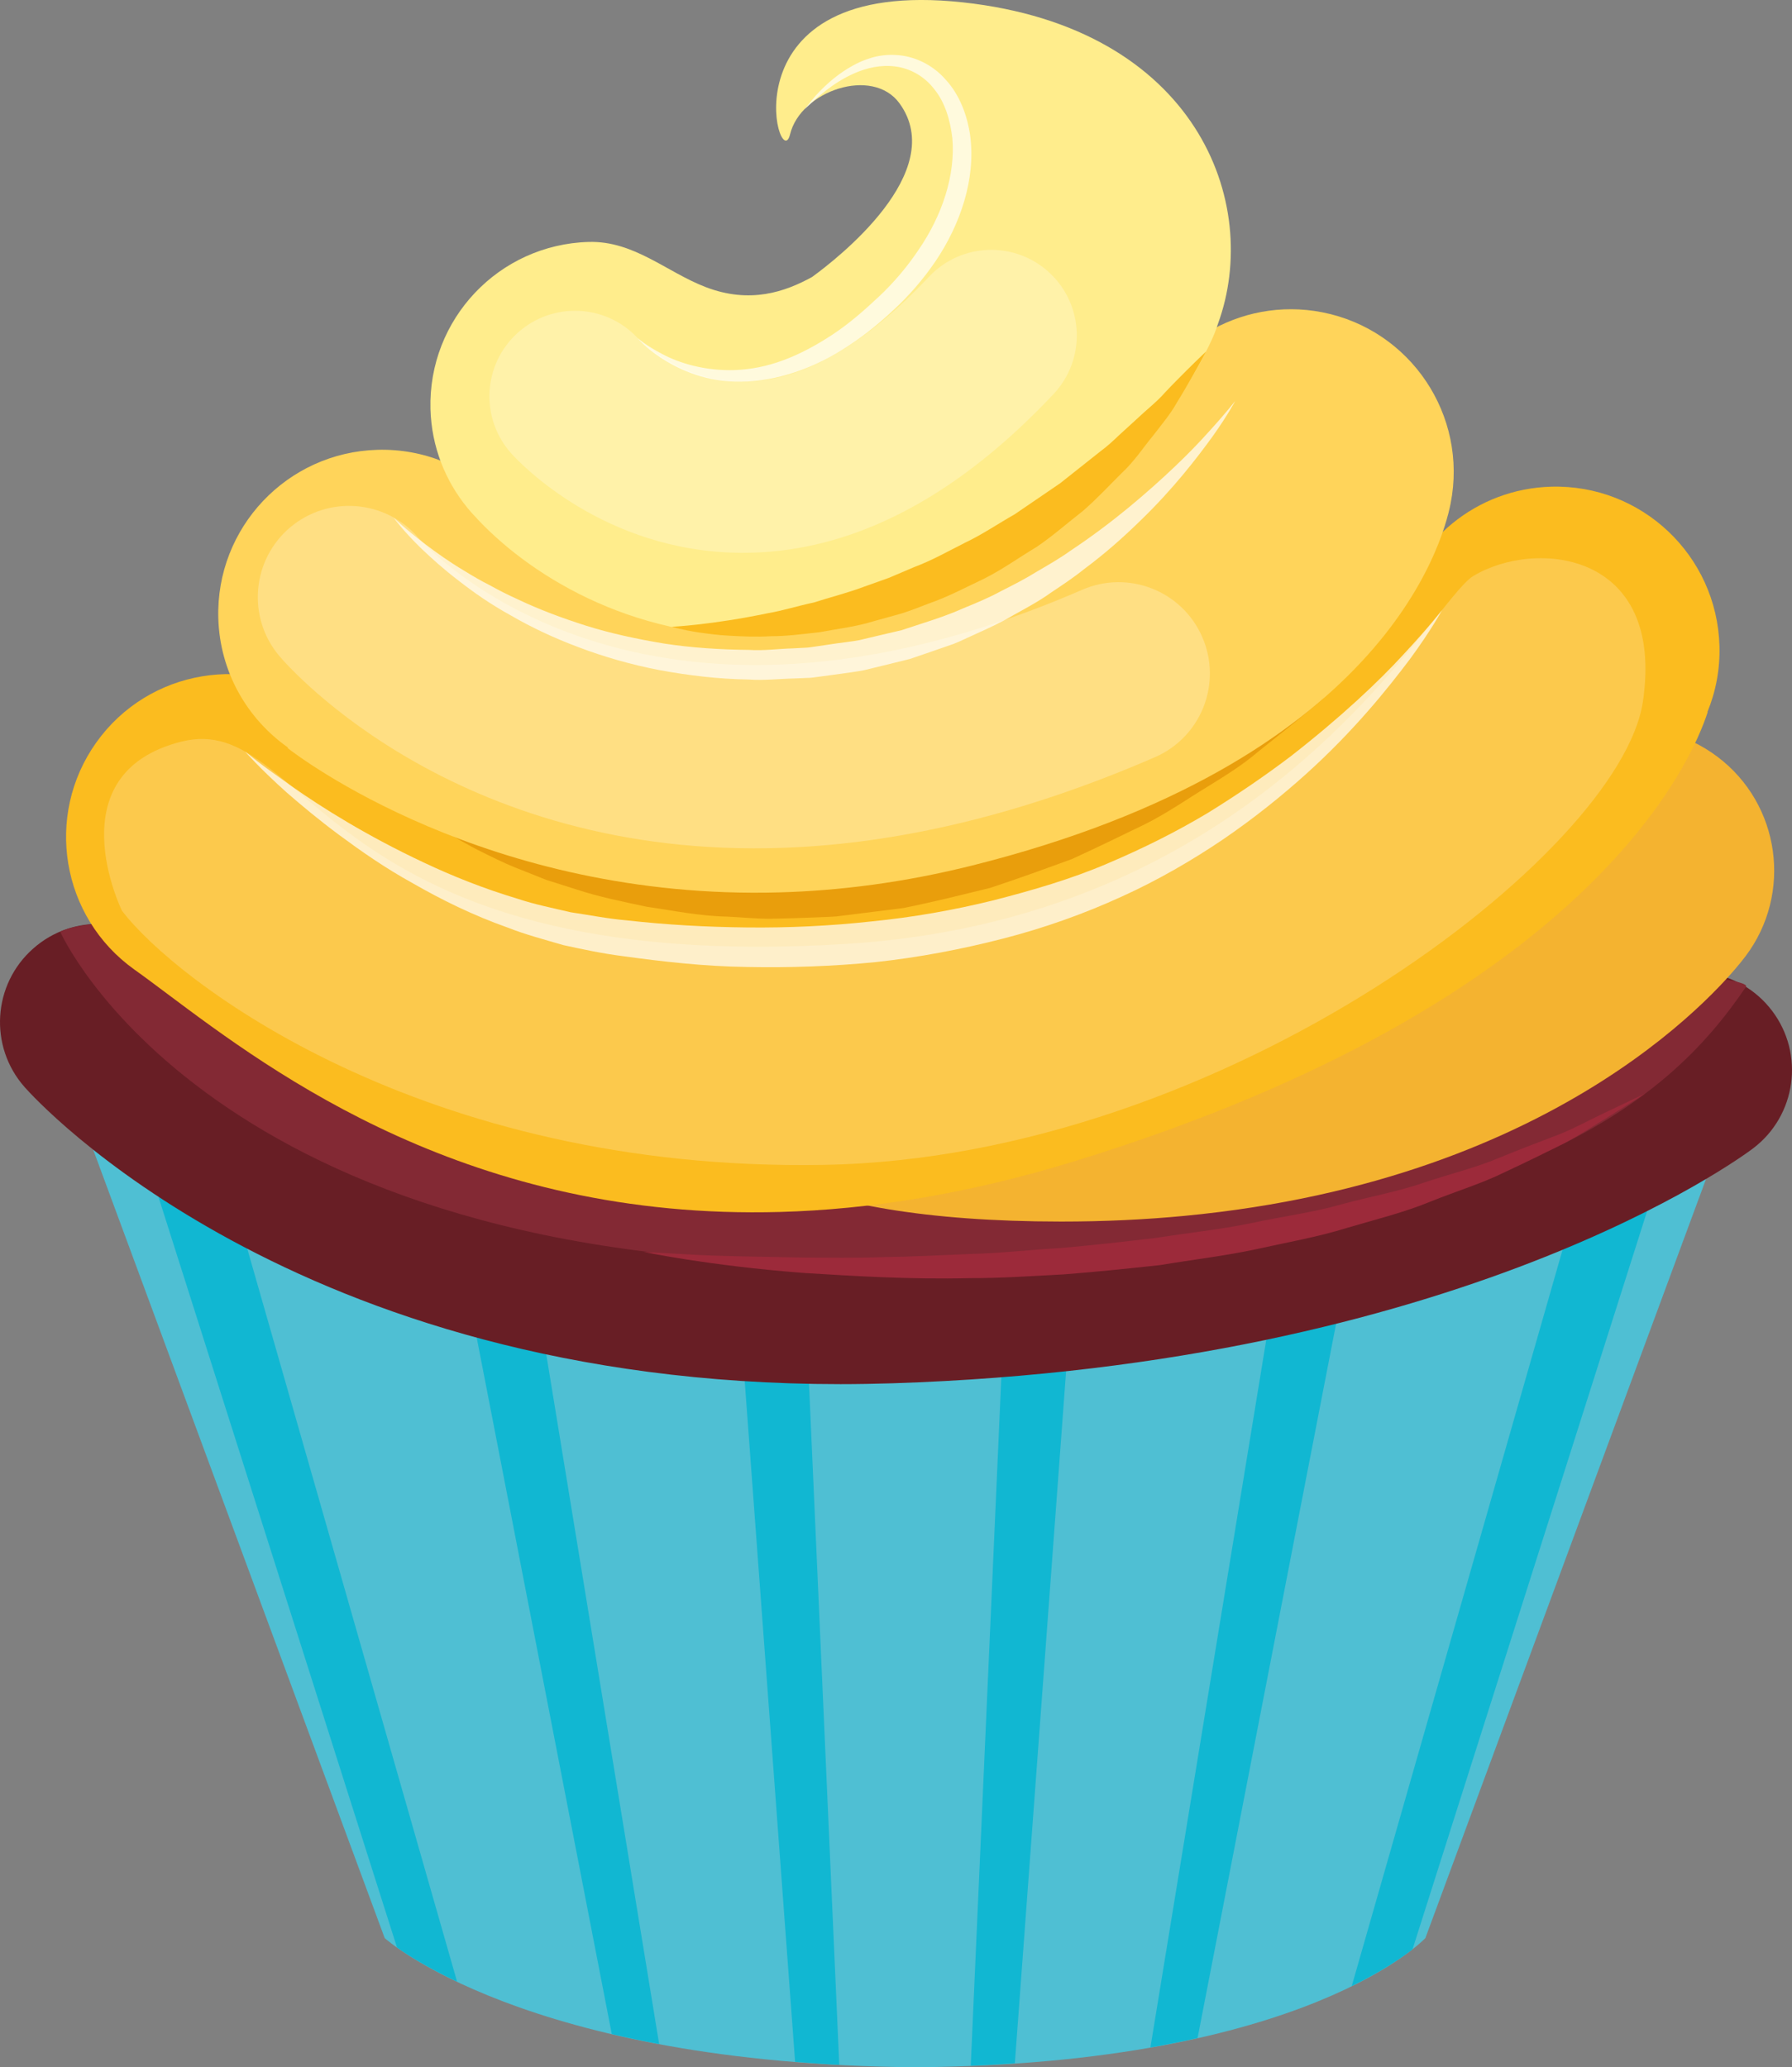 <?xml version="1.0" encoding="utf-8"?>
<!-- Generator: Adobe Illustrator 15.1.0, SVG Export Plug-In . SVG Version: 6.00 Build 0)  -->
<!DOCTYPE svg PUBLIC "-//W3C//DTD SVG 1.1//EN" "http://www.w3.org/Graphics/SVG/1.1/DTD/svg11.dtd">
<svg version="1.1" id="Ebene_1" xmlns="http://www.w3.org/2000/svg" xmlns:xlink="http://www.w3.org/1999/xlink" x="0px" y="0px"
	 width="67.467px" height="77.813px" viewBox="0 0 67.467 77.813" enable-background="new 0 0 67.467 77.813" xml:space="preserve">
<rect x="0" y="0" width="67.467" height="77.813" fill="#808080" stroke="none"/>
<g>
	<path fill="#4FBFD3" d="M34.484,42.767H3.321l11.162,30.183c0,0,5.224,4.74,20.001,4.863c14.777-0.123,19.18-4.863,19.18-4.863
		l11.162-30.183H34.484z"/>
	<g>
		<path fill="#11B7D2" d="M60.053,42.767c-3.055,10.663-6.107,21.329-9.162,31.991c1.116-0.549,1.862-1.053,2.29-1.387
			c3.242-10.201,6.484-20.402,9.728-30.604H60.053z"/>
		<path fill="#11B7D2" d="M48.928,42.767c-1.872,11.433-3.744,22.866-5.616,34.3c0.625-0.111,1.216-0.229,1.775-0.354
			c2.194-11.316,4.391-22.631,6.585-33.946H48.928z"/>
		<path fill="#11B7D2" d="M38.102,42.767c-0.518,11.663-1.036,23.325-1.554,34.987c0.573-0.021,1.121-0.055,1.66-0.092
			c0.861-11.631,1.723-23.264,2.585-34.896H38.102z"/>
		<path fill="#11B7D2" d="M27.355,42.767c0.86,11.614,1.72,23.228,2.58,34.841c0.541,0.043,1.089,0.084,1.662,0.113
			c-0.517-11.65-1.034-23.303-1.552-34.954H27.355z"/>
		<path fill="#11B7D2" d="M16.477,42.767c2.186,11.265,4.371,22.53,6.556,33.796c0.563,0.133,1.158,0.258,1.783,0.375
			c-1.865-11.391-3.73-22.781-5.594-34.171H16.477z"/>
		<path fill="#11B7D2" d="M5.24,42.767c3.235,10.179,6.47,20.356,9.706,30.536c0.423,0.301,1.161,0.764,2.263,1.289
			c-3.037-10.607-6.075-21.215-9.112-31.825H5.24z"/>
	</g>
	<g id="XMLID_972_">
		<circle id="XMLID_980_" opacity="0.85" fill="#FFFFFF" enable-background="new    " cx="40.628" cy="6.166" r="1.337"/>
		<circle id="XMLID_979_" opacity="0.85" fill="#FFFFFF" enable-background="new    " cx="51.13" cy="16.355" r="1.337"/>
		<path id="XMLID_978_" opacity="0.85" fill="#FFFFFF" enable-background="new    " d="M47.581,18.032
			c0,0.438-0.354,0.791-0.793,0.791c-0.438,0-0.792-0.354-0.792-0.791s0.354-0.792,0.792-0.792
			C47.227,17.24,47.581,17.596,47.581,18.032z"/>
		<circle id="XMLID_977_" opacity="0.85" fill="#FFFFFF" enable-background="new    " cx="61.77" cy="24.621" r="1.337"/>
		<path id="XMLID_976_" opacity="0.85" fill="#FFFFFF" enable-background="new    " d="M13.922,20.33
			c0,0.738-0.599,1.337-1.337,1.337s-1.338-0.6-1.338-1.337c0-0.738,0.6-1.337,1.338-1.337S13.922,19.592,13.922,20.33z"/>
		<circle id="XMLID_975_" opacity="0.85" fill="#FFFFFF" enable-background="new    " cx="56.326" cy="28.684" r="0.792"/>
		<path id="XMLID_974_" opacity="0.85" fill="#FFFFFF" enable-background="new    " d="M57.493,22.904
			c0,0.438-0.354,0.792-0.793,0.792c-0.438,0-0.792-0.354-0.792-0.792s0.354-0.791,0.792-0.791
			C57.139,22.112,57.493,22.466,57.493,22.904z"/>
		<path id="XMLID_973_" opacity="0.85" fill="#FFFFFF" enable-background="new    " d="M13.376,24.44
			c0,0.438-0.354,0.792-0.793,0.792c-0.438,0-0.792-0.354-0.792-0.792c0-0.438,0.354-0.792,0.792-0.792
			C13.021,23.647,13.376,24.002,13.376,24.44z"/>
	</g>
	<g>
		<path fill="#681E25" d="M31.642,52.1c-20.607,0-30.303-10.712-30.717-11.183c-1.351-1.53-1.205-3.866,0.327-5.215
			c1.524-1.348,3.849-1.206,5.203,0.308c0.379,0.417,8.679,9.248,26.903,8.67c19.067-0.615,28.094-7.281,28.183-7.349
			c1.628-1.233,3.945-0.911,5.178,0.718c1.231,1.628,0.909,3.946-0.719,5.178c-0.44,0.333-11.013,8.15-32.403,8.841
			C32.936,52.088,32.282,52.1,31.642,52.1z"/>
	</g>
	<path fill="#832934" d="M2.264,35.065c0,0,5.624,12.737,30.091,12.472c24.468-0.265,30.488-6.142,33.377-10.389
		c0.783-1.152-52.352-2.667-61.99-2.373C2.817,34.803,2.264,35.065,2.264,35.065z"/>
	<g>
		<path fill="#9C2A3A" d="M24.239,47.123c0,0,0.605,0.034,1.667,0.093c1.058,0.07,2.576,0.084,4.389,0.12
			c0.907,0,1.891,0.021,2.929-0.017c1.039-0.012,2.133-0.068,3.263-0.117c1.132-0.023,2.294-0.161,3.479-0.228
			c1.182-0.103,2.38-0.239,3.574-0.381c1.188-0.188,2.39-0.312,3.548-0.549c1.155-0.255,2.319-0.396,3.402-0.708
			c1.086-0.297,2.167-0.486,3.144-0.829c0.979-0.327,1.938-0.559,2.769-0.91c0.835-0.343,1.61-0.638,2.299-0.898
			c0.682-0.278,1.241-0.594,1.722-0.817c0.959-0.457,1.508-0.717,1.508-0.717s-0.514,0.324-1.41,0.893
			c-0.458,0.269-0.993,0.641-1.651,0.986c-0.664,0.332-1.415,0.705-2.247,1.091c-0.823,0.407-1.775,0.696-2.752,1.087
			c-0.974,0.406-2.052,0.671-3.152,0.995c-1.098,0.344-2.267,0.546-3.443,0.808c-1.179,0.252-2.394,0.391-3.601,0.594
			c-1.214,0.132-2.432,0.258-3.63,0.35c-1.201,0.063-2.382,0.145-3.526,0.141c-2.289,0.056-4.423-0.084-6.245-0.194
			C26.624,47.636,24.239,47.123,24.239,47.123z"/>
	</g>
	<g id="XMLID_872_">
		<g id="XMLID_970_">
			<path id="XMLID_971_" fill="#F4B330" d="M44.591,45.766c-1.462,0.14-3.008,0.214-4.645,0.214
				c-20.542-0.01-14.849-10.733,0.006-10.725c12.328,0.008,17.154-5.659,17.198-5.716c1.781-2.365,5.146-2.837,7.511-1.054
				s2.838,5.146,1.055,7.511C65.015,36.922,58.957,44.4,44.591,45.766z"/>
		</g>
		<path id="XMLID_969_" fill="#FBBC1F" d="M64.736,24.313c-0.095-3.405-2.931-6.088-6.336-5.994
			c-2.819,0.078-5.138,2.039-5.801,4.642c-0.715,1.102-4.151,5.452-15.684,9.013c-12.328,3.806-18.652-0.923-23.268-4.377
			c-0.522-0.392-1.011-0.755-1.469-1.082c-2.757-1.967-6.582-1.328-8.549,1.427c-1.968,2.756-1.328,6.583,1.426,8.55
			c0.389,0.276,0.803,0.587,1.247,0.919c4.017,3.005,11.403,8.534,23.072,8.208c3.355-0.094,7.067-0.67,11.155-1.932
			c19.384-5.983,23.196-15.115,23.764-16.885l-0.01-0.002C64.597,26.033,64.761,25.193,64.736,24.313z"/>
		<path id="XMLID_968_" fill="#E99E0C" d="M16.648,31.201c0,0,2.063,0.861,5.281,1.438c0.397,0.087,0.818,0.144,1.255,0.194
			c0.437,0.049,0.881,0.136,1.346,0.177c0.93,0.056,1.903,0.168,2.917,0.151c0.505-0.001,1.02,0.028,1.538,0.001
			c0.519-0.039,1.044-0.076,1.573-0.101c0.265-0.017,0.53-0.022,0.796-0.049l0.795-0.113c0.53-0.076,1.063-0.151,1.597-0.228
			c1.058-0.197,2.108-0.443,3.144-0.678c1.008-0.334,2.02-0.607,2.985-0.919c0.937-0.389,1.856-0.74,2.729-1.077
			c0.445-0.148,0.833-0.394,1.233-0.574c0.398-0.19,0.783-0.375,1.152-0.551c0.738-0.357,1.433-0.662,1.998-1.019
			c0.584-0.331,1.094-0.618,1.513-0.855c0.854-0.461,1.343-0.725,1.343-0.725s-0.418,0.361-1.169,0.976
			c-0.38,0.304-0.842,0.675-1.371,1.098c-0.52,0.444-1.168,0.851-1.881,1.29c-0.716,0.433-1.464,0.962-2.324,1.392
			c-0.866,0.419-1.78,0.868-2.74,1.306c-0.988,0.363-2.017,0.736-3.07,1.083c-1.077,0.265-2.175,0.541-3.282,0.762
			c-0.562,0.07-1.122,0.142-1.681,0.211l-0.836,0.104c-0.278,0.022-0.56,0.025-0.836,0.039c-0.556,0.025-1.107,0.038-1.652,0.049
			c-0.545,0-1.082-0.054-1.609-0.08c-1.06-0.021-2.067-0.232-3.022-0.368c-0.947-0.2-1.843-0.383-2.644-0.648
			c-0.4-0.127-0.784-0.249-1.149-0.364c-0.355-0.142-0.693-0.275-1.011-0.402c-0.635-0.245-1.163-0.525-1.6-0.739
			C17.099,31.528,16.648,31.201,16.648,31.201z"/>
		<path id="XMLID_967_" fill="#FFD45A" d="M49.784,11.755c-3.121-0.611-6.156,1.261-7.053,4.249
			c-0.267,0.435-2.052,2.913-9.101,4.682c-7.872,1.975-13.395-1.001-14.895-1.953c-1.156-1.152-2.761-1.851-4.523-1.802
			c-3.404,0.095-6.088,2.931-5.993,6.336c0.057,2.025,1.086,3.789,2.624,4.871l-0.015,0.019c0.356,0.279,7.486,5.74,18.517,5.433
			c2.267-0.063,4.698-0.371,7.27-1.015C51.954,28.725,54.3,20.552,54.614,18.953C55.27,15.63,53.106,12.408,49.784,11.755z"/>
		<path id="XMLID_966_" fill="#FFED8C" d="M45.855,12.189c1.667-4.56-0.824-11.147-9.603-12.1c-9.129-0.991-6.905,6.61-6.508,4.971
			c0.396-1.641,3.111-2.568,4.123-1.168c1.864,2.574-2.349,5.849-3.293,6.534c-1.015,0.558-2.333,1.021-4.004,0.381
			c-1.477-0.566-2.701-1.748-4.406-1.7c-3.384,0.094-6.051,2.913-5.957,6.297c0.04,1.407,0.555,2.687,1.381,3.699l-0.001,0.001
			c0.005,0.007,0.011,0.012,0.016,0.019c0.086,0.104,0.176,0.207,0.271,0.306c1.908,2.094,5.792,4.643,10.962,4.5
			c1.611-0.045,3.348-0.352,5.188-1.016c8.021-2.896,11.07-8.94,11.622-10.178l0,0c0.002-0.001,0.002-0.004,0.002-0.005
			c0.027-0.063,0.055-0.125,0.069-0.16C45.772,12.442,45.813,12.315,45.855,12.189z"/>
		<path id="XMLID_965_" fill="#FBBC1F" d="M25.292,23.593c0,0,1.503-0.069,3.641-0.516c0.537-0.091,1.104-0.271,1.708-0.399
			c0.593-0.191,1.226-0.347,1.857-0.582c0.315-0.113,0.639-0.228,0.964-0.344c0.317-0.135,0.641-0.272,0.965-0.41
			c0.661-0.246,1.284-0.601,1.922-0.922c0.646-0.307,1.238-0.714,1.852-1.061c0.584-0.398,1.157-0.79,1.713-1.169
			c0.531-0.42,1.043-0.827,1.528-1.211c0.253-0.186,0.474-0.392,0.686-0.595c0.218-0.199,0.429-0.391,0.629-0.574
			c0.396-0.377,0.802-0.689,1.096-1.027c0.306-0.327,0.586-0.603,0.814-0.833c0.462-0.459,0.741-0.717,0.741-0.717
			s-0.171,0.33-0.496,0.899c-0.164,0.283-0.362,0.631-0.604,1.021c-0.223,0.406-0.553,0.802-0.9,1.25
			c-0.36,0.434-0.699,0.962-1.177,1.404c-0.463,0.458-0.931,0.968-1.471,1.434c-0.564,0.436-1.118,0.932-1.742,1.352
			c-0.645,0.386-1.268,0.837-1.951,1.18c-0.692,0.329-1.368,0.689-2.081,0.937c-0.351,0.136-0.698,0.272-1.05,0.384
			c-0.354,0.098-0.707,0.195-1.051,0.291c-0.683,0.213-1.377,0.286-2.016,0.41c-0.651,0.072-1.261,0.154-1.832,0.152
			c-0.566,0.033-1.089,0.009-1.548-0.017c-0.459-0.021-0.858-0.08-1.185-0.125C25.652,23.705,25.292,23.593,25.292,23.593z"/>
		<g id="XMLID_963_" opacity="0.25">
			<path id="XMLID_964_" fill="#FFFFFF" d="M29.729,20.681c-0.62,0.091-1.243,0.132-1.869,0.127c-5.12-0.048-8.26-3.352-8.6-3.728
				c-1.194-1.319-1.094-3.356,0.227-4.549c1.31-1.185,3.327-1.095,4.523,0.197c0.107,0.111,1.646,1.649,3.987,1.638
				c2.179-0.011,4.524-1.339,6.975-3.946c1.218-1.298,3.257-1.36,4.553-0.142c1.297,1.218,1.36,3.257,0.142,4.553
				C36.48,18.219,33.146,20.181,29.729,20.681z"/>
		</g>
		<g id="XMLID_961_" opacity="0.25">
			<path id="XMLID_962_" fill="#FFFFFF" d="M30.116,31.884c-12.715,0.717-19.248-6.776-19.598-7.19
				c-1.225-1.448-1.042-3.616,0.404-4.841c1.443-1.217,3.595-1.044,4.823,0.383c0.377,0.427,8.396,9.161,25.003,1.962
				c1.742-0.755,3.764,0.045,4.518,1.785c0.756,1.741-0.043,3.763-1.784,4.518C38.453,30.683,33.996,31.666,30.116,31.884z"/>
		</g>
		<path id="XMLID_960_" opacity="0.2" fill="#FFFFFF" enable-background="new    " d="M4.591,34.279c0,0-2.536-5.168,2.243-6.365
			c4.78-1.197,5.126,8.88,25.086,7.611c16.005-1.017,21.979-12.896,23.544-13.841c2.343-1.414,7.237-0.939,6.388,4.733
			s-15.699,17.166-30.844,17.43C15.864,44.112,6.586,36.909,4.591,34.279z"/>
		<g id="XMLID_958_" opacity="0.7">
			<path id="XMLID_959_" fill="#FFFFFF" d="M14.821,19.483c0,0,0.406,0.407,1.2,1.008c0.396,0.3,0.885,0.654,1.478,1.005
				c0.293,0.181,0.608,0.367,0.954,0.54c0.336,0.187,0.697,0.369,1.082,0.542c0.761,0.361,1.615,0.683,2.529,0.973
				c0.915,0.288,1.904,0.501,2.934,0.672c1.032,0.159,2.109,0.229,3.204,0.239c0.548,0.037,1.1-0.042,1.653-0.057l0.416-0.022
				c0.057-0.004,0.165-0.007,0.181-0.012l0.212-0.03l0.848-0.125c0.281-0.042,0.572-0.068,0.845-0.122l0.793-0.188l0.793-0.185
				l0.78-0.256c0.52-0.167,1.034-0.34,1.525-0.561c0.497-0.203,0.988-0.405,1.447-0.658c0.468-0.234,0.925-0.469,1.354-0.737
				c0.437-0.255,0.865-0.501,1.258-0.783c0.803-0.533,1.534-1.086,2.187-1.624c1.303-1.079,2.323-2.075,2.987-2.819
				c0.672-0.735,1.023-1.19,1.023-1.19s-0.266,0.511-0.848,1.331c-0.591,0.811-1.469,1.964-2.719,3.171
				c-0.62,0.607-1.325,1.237-2.128,1.832c-0.389,0.315-0.819,0.598-1.257,0.891c-0.429,0.308-0.903,0.562-1.383,0.828
				c-0.471,0.282-0.979,0.513-1.494,0.745c-0.258,0.114-0.514,0.245-0.779,0.348l-0.816,0.283l-0.824,0.282l-0.863,0.213
				l-0.868,0.211c-0.287,0.057-0.566,0.087-0.85,0.131l-0.849,0.114l-0.212,0.028c-0.126,0.019-0.161,0.011-0.246,0.017
				l-0.438,0.019c-0.584,0.011-1.162,0.083-1.74,0.04c-1.154-0.016-2.284-0.156-3.363-0.354c-1.08-0.208-2.101-0.504-3.04-0.86
				c-0.94-0.351-1.8-0.759-2.554-1.198c-0.765-0.419-1.419-0.881-1.975-1.316c-0.561-0.427-1.016-0.841-1.381-1.188
				C15.151,19.958,14.821,19.483,14.821,19.483z"/>
		</g>
		<g id="XMLID_875_" opacity="0.7">
			<path id="XMLID_957_" fill="#FFFFFF" d="M24.009,12.728c0,0,0.303,0.276,0.922,0.597c0.61,0.327,1.578,0.644,2.741,0.604
				c0.579-0.02,1.202-0.138,1.824-0.372c0.623-0.23,1.245-0.565,1.854-0.967c0.608-0.401,1.187-0.905,1.75-1.435
				c0.55-0.516,1.063-1.121,1.488-1.759c0.871-1.266,1.389-2.79,1.267-4.195c-0.081-0.689-0.282-1.357-0.681-1.844
				c-0.381-0.5-0.932-0.792-1.479-0.856c-0.547-0.069-1.076,0.06-1.508,0.249c-0.435,0.188-0.788,0.423-1.063,0.636
				c-0.273,0.215-0.485,0.393-0.617,0.528c-0.14,0.128-0.212,0.197-0.212,0.197s0.063-0.078,0.181-0.226
				c0.115-0.151,0.293-0.366,0.552-0.612c0.257-0.246,0.593-0.528,1.036-0.779c0.437-0.25,1.011-0.468,1.671-0.423
				c0.656,0.03,1.367,0.348,1.867,0.925c0.519,0.561,0.816,1.331,0.927,2.128c0.209,1.618-0.372,3.32-1.301,4.7
				c-0.473,0.696-1.015,1.32-1.626,1.879c-0.589,0.553-1.218,1.045-1.882,1.457c-1.316,0.832-2.79,1.254-4.047,1.204
				c-1.268-0.031-2.23-0.525-2.817-0.912C24.26,13.053,24.009,12.728,24.009,12.728z"/>
		</g>
		<g id="XMLID_873_" opacity="0.7">
			<path id="XMLID_874_" fill="#FFFFFF" d="M9.23,28.291c0,0,0.157,0.124,0.451,0.357c0.293,0.233,0.745,0.546,1.311,0.954
				c1.139,0.802,2.829,1.863,4.969,2.867c1.067,0.504,2.253,0.98,3.536,1.363c0.636,0.213,1.31,0.345,1.988,0.506
				c0.7,0.102,1.363,0.24,2.124,0.306c1.48,0.166,2.978,0.25,4.531,0.266c1.543,0.016,3.112-0.056,4.667-0.227
				c1.557-0.153,3.099-0.426,4.59-0.793c1.485-0.382,2.94-0.806,4.284-1.381c1.36-0.578,2.581-1.187,3.777-1.901
				c1.131-0.697,2.191-1.424,3.134-2.139c1.866-1.453,3.319-2.819,4.258-3.848c0.95-1.02,1.44-1.656,1.44-1.656
				s-0.375,0.711-1.21,1.848c-0.846,1.122-2.112,2.705-3.922,4.334c-0.906,0.813-1.929,1.641-3.102,2.442
				c-1.12,0.76-2.451,1.54-3.836,2.164c-1.396,0.64-2.898,1.176-4.458,1.577c-1.56,0.402-3.169,0.709-4.793,0.884
				c-1.624,0.16-3.255,0.216-4.857,0.183c-1.594-0.021-3.187-0.203-4.679-0.41c-0.73-0.091-1.512-0.257-2.228-0.414
				c-0.714-0.21-1.418-0.393-2.074-0.652c-1.329-0.469-2.521-1.061-3.578-1.668c-1.067-0.587-1.98-1.231-2.771-1.815
				c-0.791-0.586-1.446-1.138-1.977-1.598C9.755,28.901,9.23,28.291,9.23,28.291z"/>
		</g>
	</g>
</g>
</svg>
